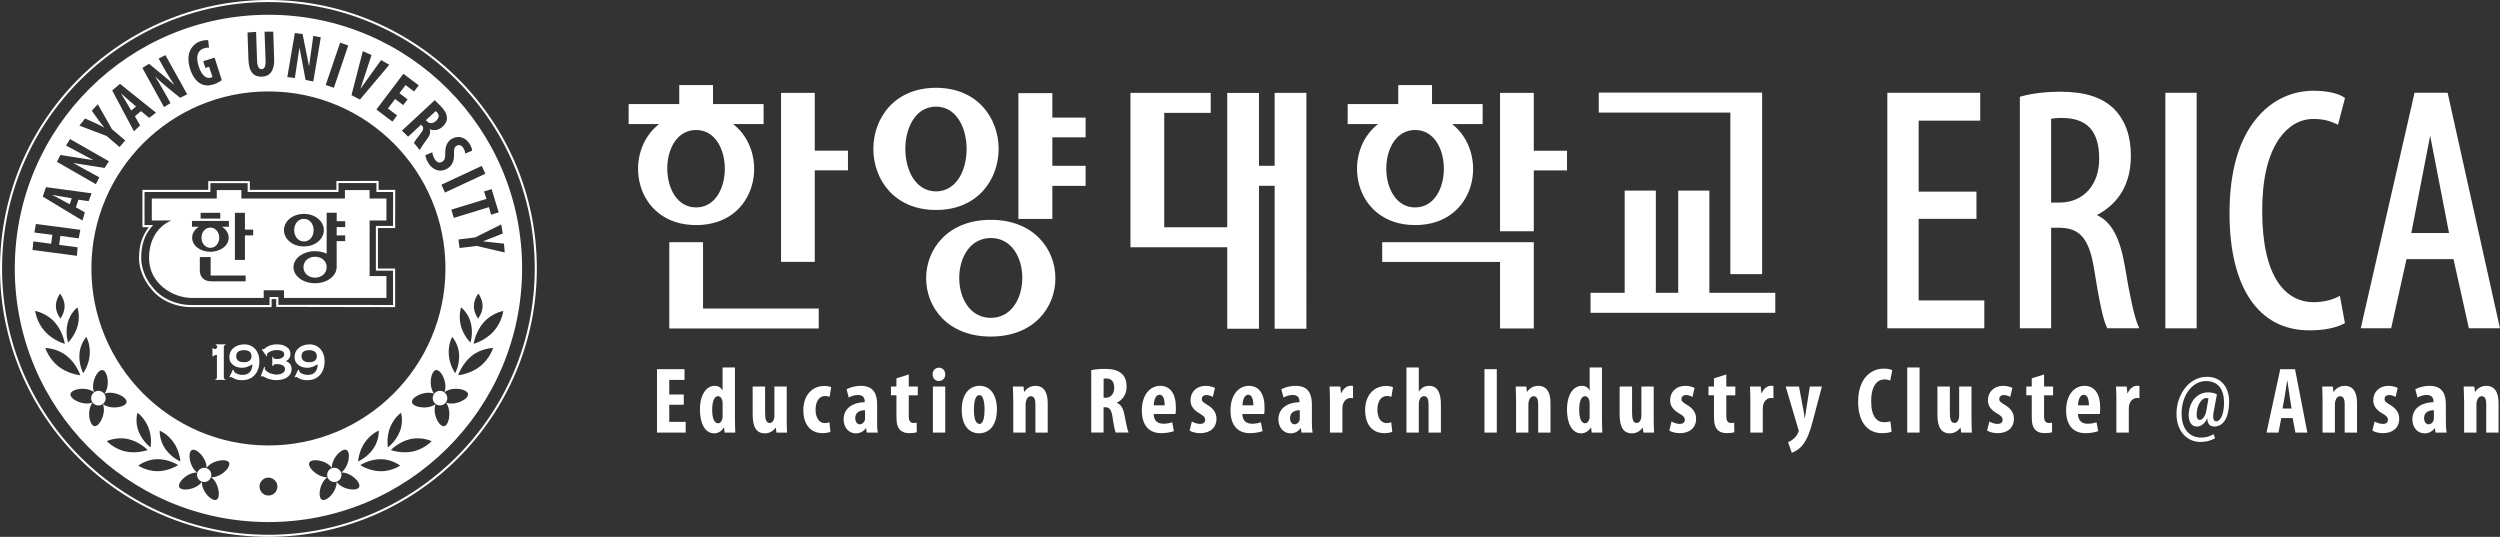 <?xml version="1.0" encoding="UTF-8"?>
<svg id="_레이어_2" data-name="레이어 2" xmlns="http://www.w3.org/2000/svg" viewBox="0 0 689.86 148.14">
  <rect x="0" y="0" width="689.86" height="148.14" fill="#333333" stroke="none"/>
  <defs>
    <style>
      .cls-1 {
        fill: #fff;
      }
    </style>
  </defs>
  <g id="_레이어_1-2" data-name="레이어 1">
    <g>
      <g>
        <path class="cls-1" d="M224.83,25.63h-9.31v46.63h9.31v-25.25h9.16v-5.43h-9.16v-15.96ZM194,66.83h-9.31v23.81h41.23v-5.51h-31.92v-18.3ZM477.49,75.64h8.76V25.56h-45.08v5.51h36.31v44.57ZM258.29,24.23c-23.06,0-23.06,33.71,0,33.71s23.01-33.71,0-33.71M258.29,29.42c11.26,0,11.26,23.39,0,23.39s-11.32-23.39,0-23.39M202.29,34.23h8.42v-5.51h-13.96v-5.24h-9.31v5.24h-13.97v5.51h8.41c-10.3,7.96-6.91,27.88,10.23,27.88s20.46-19.92,10.19-27.88M192.09,35.87c10.56,0,10.56,21.37,0,21.37s-10.67-21.37,0-21.37M381.41,72.27h32.52v18.37h9.31v-23.81h-41.83v5.44ZM423.24,25.63h-9.31v38.19h9.31v-16.8h9.17v-5.43h-9.17v-15.96ZM400.7,34.23h8.43v-5.51h-13.97v-5.24h-9.32v5.24h-13.96v5.51h8.39c-10.31,7.96-6.89,27.88,10.24,27.88s20.44-19.92,10.18-27.88M390.5,35.87c10.57,0,10.57,21.37,0,21.37s-10.66-21.37,0-21.37M273.41,60.66c-23.75,0-23.84,32.21,0,32.21s23.69-32.21,0-32.21M273.41,87.71c-11.62,0-11.62-22.03,0-22.03s11.55,22.03,0,22.03M471.69,80.8v-28.21h-8.6v28.21h-6.17v-28.21h-8.6v28.21h-9.42v5.51h50.98v-5.51h-18.19ZM290.39,25.7h-9.37v34.71h9.37v-9.13h9.18v-5.52h-9.18v-7.87h9.18v-5.44h-9.18v-6.75ZM351.73,45.76h-4.32v-20.12h-8.76v37.07h-17.39v-31.56h12.83v-5.52h-22.15v42.6h26.71v22.48h8.76v-39.44h4.32v39.44h8.76V25.63h-8.76v20.12Z"/>
        <polygon class="cls-1" points="529.44 82.9 529.44 60.39 545.39 60.39 545.39 52.88 529.44 52.88 529.44 33.29 546.43 33.29 546.43 25.6 520.8 25.6 520.8 90.59 547.56 90.59 547.56 82.9 529.44 82.9"/>
        <path class="cls-1" d="M589.96,89.73l-.04-.09c-.96-2.26-2.29-8.23-3.54-15.99-1.37-8.09-3.74-12.47-7.76-14.3,6.22-3.3,9.38-8.8,9.38-16.36,0-5.5-1.52-9.73-4.65-12.95-3.32-3.22-8.03-4.73-14.82-4.73-3.91,0-7.7.45-10.66,1.25h-.04s-.46.14-.46.14v63.89h8.63v-27.75h2.15c5.8,0,8.34,2.99,9.71,11.41,1.37,8.74,2.53,14.11,3.46,15.95v.04s.18.35.18.35h8.82l-.36-.87ZM579.26,43.84c0,7.21-4.39,12.06-10.93,12.06h-2.34v-23.13c.62-.12,1.58-.23,3.08-.23,6.95.08,10.19,3.68,10.19,11.31"/>
        <rect class="cls-1" x="597.52" y="25.6" width="8.63" height="65"/>
        <path class="cls-1" d="M646.97,88.65l-1.13-6.14v-.08s-.17-.81-.17-.81l-.73.37-.07.04c-1.68.84-4.08,1.35-6.4,1.35-4.02,0-7.4-1.85-9.79-5.34-2.94-4.3-4.44-10.98-4.44-19.84s1.58-15.44,4.69-19.93c2.44-3.51,5.76-5.44,9.35-5.44,3.25,0,4.8.67,6.16,1.26l.06.03.66.3.18-.71.02-.07,1.61-6.13v-.05s.11-.43.11-.43l-.37-.24-.04-.03c-1.68-1.08-4.78-1.72-8.3-1.72s-10.05.96-15.5,7.39c-5.08,5.97-7.65,14.87-7.65,26.42,0,20.53,8.03,32.31,22.02,32.31,3.86,0,7.19-.63,9.38-1.77l.04-.02.4-.22-.08-.44v-.05Z"/>
        <path class="cls-1" d="M675.52,26.14v-.05s-.12-.5-.12-.5h-9.13l-.11.49v.04s-14.73,64.47-14.73,64.47h8.39l4.24-19.08h12.97l4.24,19.08h8.58l-14.33-64.46ZM675.8,64.3h-10.41l5.2-26.86,5.21,26.86Z"/>
      </g>
      <g>
        <polygon class="cls-1" points="188.68 111.69 184.68 111.69 184.68 116.41 189.21 116.41 189.21 119.37 181.29 119.37 181.29 101.87 188.89 101.87 188.89 104.83 184.68 104.83 184.68 108.86 188.68 108.86 188.68 111.69"/>
        <path class="cls-1" d="M202.8,101.4v14.21c0,1.22.06,2.6.1,3.76h-2.93l-.18-1.43h-.05c-.47.88-1.48,1.64-2.65,1.64-2.7,0-3.95-2.99-3.95-6.54,0-4.41,1.92-6.57,4.07-6.57,1.12,0,1.82.54,2.13,1.27h.05v-6.34h3.4ZM199.4,111.56c0-.24,0-.5-.02-.75-.13-.78-.54-1.48-1.22-1.48-1.2,0-1.64,1.74-1.64,3.79,0,2.41.65,3.69,1.61,3.69.42,0,.91-.24,1.17-1.12.08-.18.1-.47.1-.78v-3.35Z"/>
        <path class="cls-1" d="M217.08,115.5c0,1.35.05,2.67.1,3.87h-2.93l-.18-1.35h-.05c-.6.86-1.64,1.56-2.93,1.56-2.42,0-3.4-1.79-3.4-5.22v-7.69h3.43v7.32c0,1.66.31,2.73,1.27,2.73.57,0,.94-.44,1.09-.86.13-.26.21-.65.21-1.09v-8.1h3.4v8.83Z"/>
        <path class="cls-1" d="M229.15,119.16c-.34.16-1.2.37-2.15.37-3.22,0-5.32-2.23-5.32-6.39,0-3.92,2.31-6.64,5.81-6.64.81,0,1.53.18,1.87.34l-.44,2.67c-.29-.1-.7-.23-1.27-.23-1.63,0-2.6,1.56-2.6,3.76s.96,3.71,2.55,3.71c.49,0,.91-.08,1.27-.26l.28,2.67Z"/>
        <path class="cls-1" d="M242.02,116.46c0,1.01.05,2.05.21,2.91h-3.06l-.18-1.24h-.05c-.7.99-1.69,1.45-2.8,1.45-1.92,0-3.35-1.61-3.35-3.87,0-3.32,2.94-4.7,5.82-4.73v-.28c0-.99-.6-1.71-1.79-1.71-1.02,0-1.85.26-2.6.72l-.62-2.28c.7-.42,2.18-.96,3.95-.96,3.87,0,4.49,2.7,4.49,5.27v4.73ZM238.7,113.19c-1.14.03-2.7.39-2.7,2.16,0,1.27.7,1.74,1.22,1.74s1.17-.34,1.4-1.09c.05-.18.08-.39.08-.6v-2.21Z"/>
        <path class="cls-1" d="M250.77,103.35v3.32h2.49v2.42h-2.49v5.79c0,1.48.62,1.84,1.3,1.84.34,0,.6-.03.88-.08l.03,2.65c-.47.13-1.17.23-2.08.23-.99,0-1.85-.23-2.44-.8-.7-.67-1.09-1.64-1.09-3.64v-6h-1.51v-2.42h1.51v-2.26l3.4-1.07Z"/>
        <path class="cls-1" d="M260.83,103.3c.03,1.09-.75,1.84-1.79,1.84-.93,0-1.71-.75-1.69-1.84-.03-1.14.8-1.84,1.74-1.84.98,0,1.74.7,1.74,1.84M257.43,106.67h3.4v12.7h-3.4v-12.7Z"/>
        <path class="cls-1" d="M275.09,112.98c0,5.29-2.93,6.59-4.86,6.59-3.04,0-4.85-2.39-4.85-6.52,0-4.57,2.39-6.59,4.91-6.59,2.99,0,4.81,2.52,4.81,6.52M268.75,112.98c0,2.18.34,4,1.56,4,1.09,0,1.38-2.13,1.38-4,0-1.74-.28-3.95-1.43-3.95-1.25,0-1.51,2.21-1.51,3.95"/>
        <path class="cls-1" d="M279.6,110.49c0-1.41-.08-2.62-.1-3.82h2.93l.16,1.46h.05c.68-1.01,1.77-1.66,3.09-1.66,2.41,0,3.38,1.92,3.38,4.75v8.15h-3.4v-7.94c0-1.07-.26-2.1-1.25-2.1-.57,0-1.04.39-1.27,1.14-.1.26-.18.68-.18,1.17v7.74h-3.4v-8.88Z"/>
        <path class="cls-1" d="M301.12,102.13c1.06-.21,2.42-.34,3.71-.34,1.87,0,3.53.26,4.67,1.3,1.07.96,1.38,2.13,1.38,3.63,0,1.87-.91,3.56-2.7,4.39v.05c1.19.46,1.79,1.58,2.13,3.45.34,1.95.81,4.1,1.12,4.75h-3.56c-.21-.49-.6-2.26-.86-4.18-.31-2.18-.86-2.8-2-2.8h-.49v6.98h-3.4v-17.24ZM304.52,109.76h.6c1.48,0,2.34-1.19,2.34-2.73s-.6-2.55-2.13-2.6c-.29,0-.62.02-.8.11v5.22Z"/>
        <path class="cls-1" d="M318.35,114.23c.05,1.97,1.2,2.7,2.7,2.7.96,0,1.81-.21,2.41-.41l.47,2.44c-.88.34-2.21.57-3.5.57-3.46,0-5.35-2.29-5.35-6.26,0-4.26,2.21-6.8,5.09-6.8,2.73,0,4.31,2.15,4.31,6,0,.91-.03,1.4-.1,1.77h-6.02ZM321.39,111.84c0-1.64-.41-2.91-1.43-2.91-1.12,0-1.56,1.64-1.58,2.91h3.01Z"/>
        <path class="cls-1" d="M328.89,116.31c.49.31,1.43.67,2.29.67s1.38-.39,1.38-1.14c0-.65-.37-1.07-1.48-1.71-2.08-1.17-2.57-2.49-2.57-3.66,0-2.29,1.64-4,4.18-4,1.07,0,1.9.26,2.57.57l-.6,2.49c-.49-.28-1.09-.52-1.76-.52-.85,0-1.27.52-1.27,1.09s.29.88,1.48,1.59c1.87,1.06,2.57,2.39,2.57,3.84,0,2.6-1.87,4-4.5,4-1.06,0-2.31-.29-2.91-.73l.62-2.49Z"/>
        <path class="cls-1" d="M342.82,114.23c.05,1.97,1.2,2.7,2.7,2.7.96,0,1.82-.21,2.41-.41l.47,2.44c-.88.34-2.21.57-3.5.57-3.45,0-5.35-2.29-5.35-6.26,0-4.26,2.21-6.8,5.09-6.8,2.73,0,4.31,2.15,4.31,6,0,.91-.03,1.4-.1,1.77h-6.03ZM345.86,111.84c0-1.64-.41-2.91-1.42-2.91-1.12,0-1.56,1.64-1.58,2.91h3Z"/>
        <path class="cls-1" d="M362,116.46c0,1.01.05,2.05.21,2.91h-3.06l-.18-1.24h-.05c-.7.99-1.69,1.45-2.8,1.45-1.92,0-3.35-1.61-3.35-3.87,0-3.32,2.93-4.7,5.81-4.73v-.28c0-.99-.6-1.71-1.79-1.71-1.01,0-1.84.26-2.6.72l-.62-2.28c.7-.42,2.18-.96,3.95-.96,3.87,0,4.49,2.7,4.49,5.27v4.73ZM358.68,113.19c-1.14.03-2.7.39-2.7,2.16,0,1.27.7,1.74,1.22,1.74s1.17-.34,1.4-1.09c.05-.18.07-.39.07-.6v-2.21Z"/>
        <path class="cls-1" d="M366.99,110.49c0-1.27-.05-2.65-.1-3.82h2.96l.18,1.84h.08c.57-1.34,1.58-2.05,2.52-2.05.34,0,.52,0,.73.05v3.37c-.21-.05-.44-.05-.73-.05-.73,0-1.69.49-2.08,1.82-.08.29-.13.73-.13,1.28v6.44h-3.43v-8.88Z"/>
        <path class="cls-1" d="M384.17,119.16c-.34.16-1.19.37-2.15.37-3.22,0-5.32-2.23-5.32-6.39,0-3.92,2.31-6.64,5.82-6.64.81,0,1.53.18,1.87.34l-.44,2.67c-.29-.1-.7-.23-1.27-.23-1.64,0-2.6,1.56-2.6,3.76s.96,3.71,2.55,3.71c.49,0,.91-.08,1.27-.26l.29,2.67Z"/>
        <path class="cls-1" d="M388.11,101.4h3.4v6.6h.05c.29-.44.68-.8,1.09-1.09.49-.29,1.09-.44,1.71-.44,2.34,0,3.25,1.97,3.25,5.19v7.71h-3.4v-7.71c0-1.25-.24-2.34-1.25-2.34-.57,0-1.06.34-1.32,1.2-.05.21-.13.67-.13.96v7.89h-3.4v-17.97Z"/>
        <rect class="cls-1" x="409.63" y="101.87" width="3.4" height="17.5"/>
        <path class="cls-1" d="M418.35,110.49c0-1.41-.08-2.62-.1-3.82h2.93l.16,1.46h.05c.67-1.01,1.77-1.66,3.09-1.66,2.41,0,3.37,1.92,3.37,4.75v8.15h-3.4v-7.94c0-1.07-.26-2.1-1.25-2.1-.57,0-1.04.39-1.27,1.14-.1.26-.18.68-.18,1.17v7.74h-3.4v-8.88Z"/>
        <path class="cls-1" d="M442.05,101.4v14.21c0,1.22.05,2.6.1,3.76h-2.93l-.18-1.43h-.05c-.47.88-1.48,1.64-2.65,1.64-2.7,0-3.94-2.99-3.94-6.54,0-4.41,1.92-6.57,4.08-6.57,1.12,0,1.82.54,2.13,1.27h.05v-6.34h3.4ZM438.65,111.56c0-.24,0-.5-.03-.75-.13-.78-.54-1.48-1.22-1.48-1.19,0-1.63,1.74-1.63,3.79,0,2.41.65,3.69,1.61,3.69.42,0,.91-.24,1.17-1.12.08-.18.1-.47.1-.78v-3.35Z"/>
        <path class="cls-1" d="M456.32,115.5c0,1.35.05,2.67.11,3.87h-2.93l-.18-1.35h-.06c-.6.86-1.64,1.56-2.93,1.56-2.41,0-3.4-1.79-3.4-5.22v-7.69h3.43v7.32c0,1.66.31,2.73,1.27,2.73.57,0,.94-.44,1.09-.86.13-.26.21-.65.21-1.09v-8.1h3.4v8.83Z"/>
        <path class="cls-1" d="M461.25,116.31c.49.31,1.42.67,2.28.67s1.38-.39,1.38-1.14c0-.65-.36-1.07-1.48-1.71-2.08-1.17-2.57-2.49-2.57-3.66,0-2.29,1.63-4,4.18-4,1.07,0,1.9.26,2.57.57l-.59,2.49c-.5-.28-1.09-.52-1.77-.52-.86,0-1.27.52-1.27,1.09s.28.88,1.48,1.59c1.87,1.06,2.57,2.39,2.57,3.84,0,2.6-1.87,4-4.49,4-1.06,0-2.31-.29-2.91-.73l.62-2.49Z"/>
        <path class="cls-1" d="M476.36,103.35v3.32h2.49v2.42h-2.49v5.79c0,1.48.62,1.84,1.3,1.84.34,0,.59-.03.88-.08l.03,2.65c-.47.13-1.17.23-2.08.23-.99,0-1.84-.23-2.44-.8-.7-.67-1.09-1.64-1.09-3.64v-6h-1.51v-2.42h1.51v-2.26l3.4-1.07Z"/>
        <path class="cls-1" d="M483,110.49c0-1.27-.05-2.65-.1-3.82h2.96l.18,1.84h.08c.57-1.34,1.59-2.05,2.52-2.05.34,0,.52,0,.73.05v3.37c-.21-.05-.44-.05-.73-.05-.73,0-1.69.49-2.08,1.82-.08.29-.13.73-.13,1.28v6.44h-3.43v-8.88Z"/>
        <path class="cls-1" d="M496.42,106.67l1.24,6.59c.13.75.23,1.46.34,2.13h.05c.1-.65.21-1.38.31-2.08l1.06-6.65h3.33l-2.6,9.79c-.62,2.39-1.45,4.85-2.83,6.49-1.06,1.25-2.36,1.84-2.88,2l-1.04-2.93c.6-.21,1.17-.6,1.69-1.07.47-.44.83-.96,1.07-1.5.1-.23.18-.36.18-.55,0-.16-.05-.31-.11-.47l-3.48-11.76h3.66Z"/>
        <path class="cls-1" d="M521.98,119.11c-.49.24-1.45.42-2.65.42-4.46,0-6.59-3.69-6.59-8.65,0-6.59,3.66-9.16,7.06-9.16,1.19,0,2.02.23,2.36.47l-.57,2.85c-.39-.18-.83-.34-1.59-.34-1.92,0-3.66,1.66-3.66,6s1.59,5.82,3.66,5.82c.57,0,1.22-.13,1.64-.26l.34,2.86Z"/>
        <rect class="cls-1" x="526.29" y="101.4" width="3.4" height="17.97"/>
        <path class="cls-1" d="M544.02,115.5c0,1.35.05,2.67.1,3.87h-2.94l-.18-1.35h-.05c-.6.86-1.64,1.56-2.93,1.56-2.42,0-3.4-1.79-3.4-5.22v-7.69h3.43v7.32c0,1.66.31,2.73,1.27,2.73.58,0,.94-.44,1.09-.86.13-.26.21-.65.21-1.09v-8.1h3.4v8.83Z"/>
        <path class="cls-1" d="M548.95,116.31c.49.31,1.43.67,2.28.67s1.38-.39,1.38-1.14c0-.65-.36-1.07-1.48-1.71-2.08-1.17-2.57-2.49-2.57-3.66,0-2.29,1.64-4,4.18-4,1.07,0,1.9.26,2.57.57l-.6,2.49c-.5-.28-1.1-.52-1.76-.52-.86,0-1.27.52-1.27,1.09s.28.88,1.48,1.59c1.87,1.06,2.57,2.39,2.57,3.84,0,2.6-1.87,4-4.5,4-1.06,0-2.31-.29-2.9-.73l.62-2.49Z"/>
        <path class="cls-1" d="M564.05,103.35v3.32h2.49v2.42h-2.49v5.79c0,1.48.62,1.84,1.3,1.84.34,0,.6-.03.89-.08l.02,2.65c-.47.13-1.17.23-2.08.23-.99,0-1.84-.23-2.44-.8-.7-.67-1.09-1.64-1.09-3.64v-6h-1.51v-2.42h1.51v-2.26l3.4-1.07Z"/>
        <path class="cls-1" d="M573.4,114.23c.05,1.97,1.2,2.7,2.7,2.7.96,0,1.82-.21,2.42-.41l.47,2.44c-.88.34-2.21.57-3.51.57-3.45,0-5.35-2.29-5.35-6.26,0-4.26,2.21-6.8,5.09-6.8,2.73,0,4.31,2.15,4.31,6,0,.91-.02,1.4-.1,1.77h-6.03ZM576.43,111.84c0-1.64-.41-2.91-1.43-2.91-1.12,0-1.56,1.64-1.58,2.91h3.01Z"/>
        <path class="cls-1" d="M584.01,110.49c0-1.27-.05-2.65-.11-3.82h2.96l.18,1.84h.08c.57-1.34,1.58-2.05,2.52-2.05.34,0,.52,0,.73.05v3.37c-.21-.05-.44-.05-.73-.05-.73,0-1.69.49-2.08,1.82-.08.29-.13.73-.13,1.28v6.44h-3.43v-8.88Z"/>
        <path class="cls-1" d="M611.24,120.91c-1.35.78-2.65,1.04-4.13,1.04-3.3,0-6.52-2.65-6.52-7.79s3.35-10.18,8.41-10.18c4.15,0,6.12,3.22,6.12,6.73,0,4.49-1.58,6.99-4.11,6.99-1.29,0-1.89-.81-1.89-2.21h-.07c-.63,1.4-1.71,2.21-2.86,2.21-1.38,0-2.23-1.2-2.23-3.12,0-3.25,1.99-6.31,5.37-6.31.86,0,1.84.23,2.41.54l-.88,4.78c-.34,1.87-.05,2.67.72,2.67,1.04,0,2.13-1.71,2.13-5.19s-1.51-5.92-5.01-5.92-6.7,3.59-6.7,9.01c0,4.41,2.34,6.59,5.45,6.59,1.22,0,2.33-.34,3.38-.94l.39,1.09ZM609.42,109.97c-.18-.1-.39-.13-.67-.13-1.22,0-2.6,1.98-2.6,4.6,0,.91.29,1.43.91,1.43.8,0,1.56-1.27,1.76-2.52l.6-3.38Z"/>
        <path class="cls-1" d="M629.51,115.37l-.78,4h-3.3l3.79-17.5h4.08l3.4,17.5h-3.3l-.75-4h-3.14ZM632.34,112.73l-.57-3.66c-.18-1.07-.41-2.8-.57-3.97h-.08c-.18,1.17-.44,2.99-.62,4l-.65,3.64h2.49Z"/>
        <path class="cls-1" d="M640.9,110.49c0-1.41-.08-2.62-.1-3.82h2.93l.16,1.46h.05c.67-1.01,1.77-1.66,3.09-1.66,2.42,0,3.38,1.92,3.38,4.75v8.15h-3.41v-7.94c0-1.07-.26-2.1-1.25-2.1-.57,0-1.04.39-1.27,1.14-.1.26-.18.68-.18,1.17v7.74h-3.4v-8.88Z"/>
        <path class="cls-1" d="M655.28,116.31c.5.31,1.43.67,2.29.67s1.37-.39,1.37-1.14c0-.65-.36-1.07-1.48-1.71-2.08-1.17-2.57-2.49-2.57-3.66,0-2.29,1.63-4,4.18-4,1.07,0,1.9.26,2.57.57l-.6,2.49c-.5-.28-1.1-.52-1.77-.52-.86,0-1.27.52-1.27,1.09s.29.88,1.48,1.59c1.87,1.06,2.57,2.39,2.57,3.84,0,2.6-1.87,4-4.49,4-1.07,0-2.32-.29-2.91-.73l.62-2.49Z"/>
        <path class="cls-1" d="M674.93,116.46c0,1.01.05,2.05.21,2.91h-3.07l-.18-1.24h-.05c-.7.99-1.69,1.45-2.81,1.45-1.92,0-3.35-1.61-3.35-3.87,0-3.32,2.93-4.7,5.82-4.73v-.28c0-.99-.6-1.71-1.79-1.71-1.01,0-1.85.26-2.6.72l-.62-2.28c.7-.42,2.18-.96,3.94-.96,3.87,0,4.49,2.7,4.49,5.27v4.73ZM671.61,113.19c-1.15.03-2.7.39-2.7,2.16,0,1.27.7,1.74,1.22,1.74.55,0,1.17-.34,1.4-1.09.05-.18.08-.39.08-.6v-2.21Z"/>
        <path class="cls-1" d="M679.94,110.49c0-1.41-.08-2.62-.1-3.82h2.94l.16,1.46h.05c.67-1.01,1.77-1.66,3.09-1.66,2.42,0,3.38,1.92,3.38,4.75v8.15h-3.4v-7.94c0-1.07-.26-2.1-1.24-2.1-.58,0-1.04.39-1.28,1.14-.1.26-.18.68-.18,1.17v7.74h-3.4v-8.88Z"/>
      </g>
      <g>
        <path class="cls-1" d="M0,74.08c0,40.83,33.23,74.06,74.07,74.06s74.07-33.23,74.07-74.06S114.91,0,74.07,0,0,33.23,0,74.08M.57,74.08C.57,33.55,33.54.57,74.07.57s73.49,32.98,73.49,73.51-32.96,73.49-73.49,73.49S.57,114.6.57,74.08"/>
        <path class="cls-1" d="M92.83,49.96v2.44h-23.89v-2.42h-11.48v2.42h-18.16v10.29s1.18,0,1.77,0c-1.82,2.3-2.71,5.01-2.71,8.54,0,2.86,1.23,6.02,3.32,8.44,2.42,3.13,6.66,5.08,11.07,5.08h22.2v-2.22h1.27v2.16l32.82.06v-10.65h-4.75v-11.16h4.75l.02-10.55h-4.59v-2.47l-11.64.03ZM103.87,50.52v2.47h4.61c0,.53-.01,8.83-.03,9.36h-4.73v12.33h4.72c0,.54.02,8.94.02,9.48-.57,0-31.07-.04-31.64-.04v-2.17h-2.44v2.21h-21.62c-4.24,0-8.29-1.86-10.62-4.86-2-2.34-3.18-5.35-3.18-8.08,0-3.63.92-6.37,2.89-8.65l.44-.49s-1.97.02-2.41.02v-9.12h18.17v-2.44h10.29v2.44h25.06v-2.46c.54,0,9.92-.01,10.46-.01"/>
        <path class="cls-1" d="M86.54,63.51c0-1.86-1.2-3.12-2.68-3.12s-2.68,1.25-2.68,3.12,1.21,3.12,2.68,3.12,2.68-1.2,2.68-3.12M60.5,65.59c0-1.59-1.09-2.79-2.45-2.79s-2.45,1.2-2.45,2.79,1.1,2.8,2.45,2.8,2.45-1.18,2.45-2.8M86.93,70.84c-1.67,0-3.19,1.08-3.19,2.89s1.52,2.89,3.19,2.89,3.21-1.1,3.21-2.89-1.5-2.89-3.21-2.89M106.63,60.84v-6.05h-4.65v-2.35h-6.8v2.35h-28.57v-2.35h-6.8v2.35h-17.92v6.05h5.39c-3.74,1.63-6.15,5.2-6.15,10.41,0,6.99,6.58,10.97,11.86,10.97h19.78v-2.12h5.6v2.12h28.27v-6.04h-4.65v-15.34h4.65ZM55.36,58.72h5.42v1.6h-5.42v-1.6ZM53.02,65.59c0-1.23.71-2.31,1.86-3.02h-1.91v-1.6h10.19v1.6h-1.93c1.16.71,1.87,1.79,1.87,3.02,0,2.13-2.17,3.88-5.05,3.88s-5.03-1.74-5.03-3.88M67.78,77.63h-9.48c-1.96,0-3.16-1.14-3.16-3v-3.69h2.99v5.1h9.65v1.59ZM69.86,64.95h-2.27v6.78h-2.77v-13.01h2.77v4.64h2.27v1.6ZM78.36,63.51c0-2.47,2.37-4.49,5.5-4.49s5.5,2.02,5.5,4.49-2.37,4.49-5.5,4.49-5.5-2.01-5.5-4.49M95.25,62.65h-2.35v2.3h2.35v1.59h-2.35v7.19h0c-.03,2.45-2.65,4.43-5.97,4.43s-5.94-1.98-5.95-4.43c.01-2.44,2.65-4.42,5.95-4.42,1.19,0,2.28.25,3.21.69v-11.29h2.77v2.33h2.35v1.6Z"/>
        <path class="cls-1" d="M74.35,4.08C35.7,3.92,4.23,35.14,4.08,73.79c-.16,38.66,31.06,70.12,69.72,70.27,38.64.15,70.11-31.05,70.27-69.72.16-38.66-31.06-70.12-69.72-70.27M138.73,64.44l-5.4,2.13v.04l5.74.62.2,2.44-7.74-1.81-4.72.58-.31-2.36,4.65-.57,7.16-3.59.43,2.52ZM133.17,84.48c-.03,1.9-1.25,3.43-1.25,3.43,0,0-1.19-1.55-1.16-3.47.01-1.89,1.25-3.44,1.25-3.44,0,0,1.17,1.57,1.16,3.47M129.81,94.52s-2.03-1.97-2.69-4.84c-.65-2.86.13-4.86.13-4.86,0,0,2.05,1.57,2.71,4.45.67,2.86-.14,5.25-.14,5.25M125.61,102.97s-1.64-2.3-1.78-5.23c-.16-2.94.95-4.77.95-4.77,0,0,1.76,1.91,1.91,4.85.16,2.94-1.08,5.15-1.08,5.15M137.61,58.6l-2.11.65-.57-2.1-9.7,2.98-.69-2.28,9.7-2.97-.68-2.06,2.1-.64,1.95,6.42ZM133.93,47.94l-11.14,5.19-.99-2.16,11.14-5.19.99,2.16ZM73.89,122.92c-26.98-.11-48.77-22.07-48.67-49.04.11-26.98,22.07-48.77,49.05-48.65,26.98.11,48.75,22.06,48.65,49.03-.11,26.98-22.06,48.76-49.03,48.66M110.27,119.2c-1.15,2.76-3.23,4.26-3.23,4.26,0,0-.51-2.84.64-5.61,1.16-2.75,2.98-3.94,2.98-3.94,0,0,.78,2.53-.38,5.3M102.95,123.91c-1.73,2.44-4.13,3.42-4.13,3.42,0,0,.17-2.88,1.9-5.31,1.74-2.44,3.8-3.19,3.8-3.19,0,0,.18,2.65-1.57,5.07M49.76,127.33s-2.38-.98-4.12-3.42c-1.74-2.42-1.57-5.07-1.57-5.07,0,0,2.05.75,3.8,3.19,1.74,2.43,1.9,5.31,1.9,5.31M41.55,123.46s-2.09-1.5-3.25-4.26c-1.15-2.76-.38-5.3-.38-5.3,0,0,1.83,1.19,2.98,3.94,1.16,2.78.65,5.61.65,5.61M124.49,38.42c1.66-1.06,3.73-.85,5.12,1.3.43.68.67,1.44.68,1.86l-1.93.79c-.02-.41-.13-.96-.5-1.54-.56-.86-1.33-.94-1.89-.58-.61.4-.74.91-.69,2.45.06,1.89-.65,3.06-1.74,3.76-1.87,1.21-4,.62-5.3-1.4-.52-.82-.84-1.77-.85-2.23l1.91-.82c.03.55.31,1.37.68,1.95.61.95,1.4,1.09,2.07.66.75-.49.82-1.18.82-2.4-.06-1.96.69-3.19,1.62-3.79M121.8,29.48c.91.96,1.52,1.97,1.52,3.05.03.99-.43,1.71-1.2,2.43-.95.89-2.25,1.23-3.53.7l-.03.03c.34.84.06,1.67-.75,2.73-.84,1.1-1.79,2.53-1.96,3l-1.63-1.98c.14-.34.86-1.38,1.73-2.43.96-1.2,1.02-1.77.48-2.36l-.23-.25-3.59,3.32-1.7-1.67,9.06-8.4c.54.52,1.23,1.17,1.83,1.84M115.55,23.55l-1.29,1.7-2.34-1.78-1.7,2.25,2.24,1.69-1.19,1.59-2.24-1.69-1.98,2.63,2.52,1.91-1.28,1.71-4.42-3.34,7.44-9.86,4.24,3.19ZM100.13,14.12l2.39,1.08-3.05,9.26h.03s5.67-7.89,5.67-7.89l2.25,1.3-8.08,9.59-2.35-1.2,3.13-12.14ZM93.85,11.77l2.25.77-3.97,11.69-2.25-.77,3.97-11.68ZM81.36,9.12l2.13.26,1.77,8.83h.04s1.15-8.33,1.15-8.33l2.07.43-2.07,12.18-2.13-.44-1.66-8.82h-.04l-1.26,8.29-2.08-.24,2.08-12.17ZM70.67,8.8l.27,7.98c.07,1.79.62,2.32,1.25,2.3.68-.04,1.16-.54,1.09-2.39l-.28-7.96h2.4s.25,7.46.25,7.46c.11,3.14-1.02,4.88-3.37,4.96-2.57.09-3.61-1.64-3.73-4.7l-.25-7.48,2.38-.18ZM55.44,11.35c.88-.28,1.6-.32,2.01-.26l.23,2.08c-.38-.06-.84-.01-1.4.16-1.54.5-2.42,1.95-1.45,4.98.89,2.81,2.3,3.45,3.35,3.12.21-.07.36-.13.44-.2l-.91-2.81-1.03.33-.6-1.85,3.13-1.01,1.99,6.22c-.43.37-1.43.92-2.28,1.18-1.33.43-2.45.37-3.47-.15-1.32-.65-2.41-2.2-3.02-4.22-1.3-4.26.55-6.8,3.02-7.59M41.14,17.61l4.01,3.31c.77.65,2.06,1.72,2.88,2.49h.03c-.69-1.11-1.86-2.89-2.96-4.85l-1.32-2.4,1.86-.95,6.02,10.82-1.96.95-3.94-3.2c-.85-.71-2.08-1.79-2.86-2.63l-.04.03c.65,1.05,1.64,2.66,2.83,4.82l1.36,2.46-1.79,1.09-5.98-10.81,1.86-1.13ZM33.13,23.15l9.91,7.94-1.87,1.43-2.27-1.86-1.67,1.42,1.43,2.55-1.7,1.59-6-11.26,2.17-1.83ZM23.49,32.7l2.85,1.28c.74.34,1.57.75,2.38,1.21l.03-.03c-.58-.69-1.13-1.42-1.66-2.15l-1.76-2.45,1.66-1.8,3.9,6.88,3.67,3.12-1.56,1.81-3.59-3.06-7.49-2.84,1.56-1.97ZM16.69,42.77l8.99,1.41v-.04s-7.46-3.98-7.46-3.98l1.12-1.79,10.73,6.13-1.19,1.84-8.68-1.36-.11-.05,7.32,4-.95,1.89-10.76-6.17.99-1.9ZM12.69,51.64l12.59,1.7-.82,2.17-2.82-.4-.71,2.08,2.48,1.41-.65,2.26-10.96-6.61.89-2.62ZM24.77,97.74c-.15,2.93-1.8,5.23-1.8,5.23,0,0-1.22-2.21-1.06-5.15.16-2.94,1.91-4.85,1.91-4.85,0,0,1.11,1.83.95,4.77M9.17,66.61l4.95.65.33-2.46-4.97-.64.43-2.36,12.26,1.61-.44,2.36-5.07-.67-.33,2.47,5.08.67-.18,2.35-12.25-1.61.21-2.35ZM21.48,89.68c-.67,2.87-2.69,4.84-2.69,4.84,0,0-.82-2.39-.15-5.25.67-2.88,2.72-4.45,2.72-4.45,0,0,.78,2,.13,4.86M17.83,84.45c.01,1.91-1.16,3.47-1.16,3.47,0,0-1.23-1.53-1.25-3.43-.02-1.91,1.16-3.47,1.16-3.47,0,0,1.22,1.54,1.25,3.44M9.71,85.8s3.12.55,5.42,3.15c2.3,2.6,2.76,5.93,2.76,5.93,0,0-3.25-.88-5.54-3.47-2.3-2.6-2.64-5.61-2.64-5.61M12.52,96.03s3.16,0,5.88,2.15c2.71,2.15,3.76,5.37,3.76,5.37,0,0-3.36-.31-6.07-2.47-2.72-2.16-3.57-5.05-3.57-5.05M28.61,113.86c-.27,1.84-1.46,3.89-2.55,3.73-1.09-.17-1.66-2.46-1.4-4.3.13-.88.45-1.65.87-2.21-.64.25-1.47.33-2.34.21-1.86-.26-3.91-1.47-3.74-2.55.15-1.09,2.45-1.66,4.29-1.39.88.13,1.64.44,2.2.86-.24-.64-.33-1.47-.21-2.35.27-1.84,1.47-3.9,2.55-3.74,1.09.16,1.67,2.47,1.4,4.32-.13.88-.44,1.64-.86,2.19.65-.25,1.47-.33,2.37-.2,1.83.26,3.88,1.45,3.74,2.55-.17,1.08-2.47,1.66-4.31,1.39-.89-.13-1.66-.44-2.21-.86.25.65.32,1.48.21,2.36M34.58,124.57c-3.19-.73-5.1-2.84-5.1-2.84,0,0,2.69-1.29,5.88-.57,3.19.73,5.39,3.02,5.39,3.02,0,0-2.98,1.11-6.16.39M43.53,130.03c-3.13,0-5.36-1.55-5.36-1.55,0,0,2.23-1.77,5.33-1.78,3.13-.01,5.67,1.64,5.67,1.64,0,0-2.54,1.67-5.64,1.68M60.5,131.16c-.78.39-1.57.56-2.25.53.55.38,1.09,1.01,1.46,1.79.81,1.64.98,3.95.03,4.41-.98.48-2.71-1.06-3.51-2.69-.38-.79-.55-1.58-.53-2.25-.38.55-.99,1.09-1.79,1.47-1.63.81-3.95.97-4.44,0-.47-.97,1.08-2.7,2.71-3.5.78-.39,1.57-.55,2.25-.52-.55-.38-1.08-1.01-1.46-1.79-.81-1.63-.98-3.95-.01-4.43.96-.48,2.69,1.06,3.5,2.71.4.77.57,1.57.52,2.25.38-.54,1.01-1.08,1.79-1.47,1.65-.8,3.96-.97,4.44-.01.47.98-1.08,2.71-2.71,3.51M74.07,136.74c-1.36,0-2.46-1.11-2.46-2.47s1.1-2.48,2.46-2.48,2.48,1.11,2.48,2.48-1.11,2.47-2.48,2.47M99.1,134.42c-.48.96-2.79.8-4.42,0-.78-.38-1.4-.92-1.8-1.47.04.67-.14,1.47-.52,2.25-.8,1.63-2.52,3.17-3.49,2.69-.98-.47-.81-2.78,0-4.41.38-.78.92-1.4,1.47-1.79-.68.03-1.47-.14-2.26-.53-1.64-.8-3.19-2.53-2.71-3.51.47-.96,2.79-.79,4.44.01.78.38,1.4.93,1.77,1.47-.03-.67.14-1.48.52-2.25.82-1.64,2.54-3.19,3.52-2.71.96.48.79,2.8-.01,4.43-.39.78-.91,1.4-1.48,1.79.68-.03,1.48.13,2.25.52,1.64.8,3.19,2.53,2.71,3.5M105.06,130.03c-3.11,0-5.64-1.68-5.64-1.68,0,0,2.54-1.66,5.66-1.64,3.12,0,5.33,1.78,5.33,1.78,0,0-2.23,1.55-5.34,1.55M114,124.57c-3.18.72-6.15-.39-6.15-.39,0,0,2.2-2.29,5.39-3.02,3.18-.72,5.87.57,5.87.57,0,0-1.91,2.11-5.1,2.84M125.43,111.3c-.88.13-1.73.04-2.35-.21.41.55.72,1.33.85,2.21.27,1.84-.3,4.14-1.39,4.3-1.09.16-2.3-1.89-2.55-3.73-.13-.88-.04-1.71.21-2.36-.55.42-1.32.73-2.21.86-1.84.27-4.14-.3-4.31-1.39-.16-1.09,1.9-2.28,3.74-2.55.89-.13,1.72-.05,2.35.2-.41-.55-.72-1.31-.85-2.19-.27-1.85.31-4.15,1.39-4.32,1.09-.16,2.28,1.9,2.55,3.74.13.89.03,1.71-.2,2.35.54-.42,1.3-.73,2.2-.86,1.84-.27,4.14.3,4.29,1.39.17,1.08-1.89,2.29-3.73,2.55M132.5,101.08c-2.71,2.16-6.07,2.47-6.07,2.47,0,0,1.05-3.21,3.76-5.37,2.72-2.15,5.88-2.15,5.88-2.15,0,0-.85,2.89-3.57,5.05M136.25,91.41c-2.3,2.59-5.56,3.47-5.56,3.47,0,0,.48-3.32,2.78-5.93,2.3-2.6,5.41-3.15,5.41-3.15,0,0-.34,3.01-2.64,5.61M55.47,129.28c-.98.47-1.38,1.66-.89,2.64.48.97,1.66,1.37,2.64.89.98-.47,1.37-1.67.89-2.63-.48-.98-1.64-1.38-2.64-.9M29.16,110.15c.14-1.11-.62-2.13-1.7-2.28-1.11-.16-2.13.61-2.28,1.72-.16,1.09.6,2.11,1.7,2.27,1.11.16,2.11-.61,2.28-1.71M14.5,53.76l-.03.06c.74.38,1.89.96,2.51,1.31l2.25,1.24.57-1.65-2.55-.44c-.75-.11-1.94-.36-2.75-.52M93.12,129.28c-.99-.48-2.17-.08-2.65.9-.48.96-.07,2.16.91,2.63.98.48,2.16.08,2.64-.89.48-.98.07-2.17-.89-2.64M35.58,27.7c-.57-.49-1.49-1.3-2.1-1.86l-.04.03c.44.71,1.12,1.8,1.47,2.42l1.3,2.23,1.33-1.13-1.97-1.69ZM121.13,107.87c-1.09.16-1.86,1.18-1.7,2.28.16,1.1,1.18,1.86,2.28,1.71,1.09-.17,1.86-1.18,1.7-2.27-.16-1.11-1.18-1.88-2.28-1.72M120.33,33.36c.75-.7,1.02-1.52.31-2.32-.13-.16-.31-.31-.43-.37l-2.68,2.48.28.31c.71.75,1.73.63,2.51-.1"/>
        <path class="cls-1" d="M64.29,101.99l.21.11c0,.06,0,.13.01.21.02.1.04.17.09.23.11.16.27.3.45.42.2.11.4.21.61.28.21.07.44.13.65.16.23.03.43.05.61.05,1.71,0,2.64-.97,2.75-2.91-.47.25-.92.48-1.4.67-.47.18-.95.28-1.46.28-.4,0-.81-.06-1.23-.16-.41-.12-.81-.28-1.13-.53-.34-.23-.61-.54-.84-.91-.21-.36-.31-.8-.31-1.32,0-.62.13-1.16.37-1.61.24-.44.57-.81.98-1.1.38-.29.84-.5,1.32-.64.51-.13.99-.19,1.49-.19.59,0,1.16.11,1.66.33.51.23.95.56,1.31.96.38.42.65.91.85,1.47.2.56.3,1.18.3,1.87,0,.79-.1,1.52-.33,2.16-.23.64-.55,1.21-.98,1.67-.43.47-.91.81-1.5,1.06-.58.23-1.23.36-1.96.36-.48,0-.92-.04-1.26-.12-.35-.08-.64-.18-.88-.31-.23-.11-.43-.21-.57-.3-.13-.1-.26-.15-.34-.15-.11,0-.23.04-.31.11l-.14-.13.99-2.03ZM66.51,96.7c-.25.05-.49.15-.68.27-.2.13-.37.3-.48.52-.11.22-.17.47-.17.79s.06.6.17.8c.11.22.28.39.48.52.19.13.43.22.68.28.25.05.51.08.78.08s.51-.03.78-.08c.26-.06.48-.15.68-.28.2-.13.35-.3.48-.52.11-.21.17-.48.17-.8s-.06-.57-.17-.79c-.13-.22-.28-.38-.48-.52-.2-.12-.43-.22-.68-.27-.27-.06-.51-.08-.78-.08s-.53.03-.78.08"/>
        <path class="cls-1" d="M82.31,101.99l.2.11c0,.06.03.13.04.21,0,.1.03.17.08.23.11.16.26.3.44.42.2.11.4.21.61.28.21.07.44.13.65.16.23.03.43.05.61.05,1.71,0,2.64-.97,2.75-2.91-.47.25-.94.48-1.39.67-.47.18-.96.28-1.46.28-.41,0-.81-.06-1.25-.16-.43-.12-.79-.28-1.13-.53-.35-.23-.61-.54-.84-.91-.21-.36-.33-.8-.33-1.32,0-.62.13-1.16.38-1.61.24-.44.57-.81.96-1.1.41-.29.85-.5,1.35-.64.48-.13.98-.19,1.46-.19.61,0,1.18.11,1.67.33.51.23.95.56,1.32.96.35.42.64.91.84,1.47.2.56.3,1.18.3,1.87,0,.79-.1,1.52-.34,2.16-.21.64-.54,1.21-.96,1.67-.43.47-.92.81-1.5,1.06-.58.23-1.23.36-1.94.36-.51,0-.94-.04-1.28-.12-.35-.08-.65-.18-.88-.31-.23-.11-.43-.21-.57-.3-.14-.1-.25-.15-.34-.15-.13,0-.22.04-.32.11l-.13-.13.99-2.03ZM84.52,96.7c-.24.05-.48.15-.68.27-.19.13-.36.3-.47.52-.11.22-.17.47-.17.79s.06.6.17.8c.11.22.28.39.47.52.2.13.44.22.68.28.27.05.52.08.79.08s.52-.03.78-.08c.26-.06.48-.15.68-.28.21-.13.35-.3.48-.52.11-.21.17-.48.17-.8s-.06-.57-.17-.79c-.13-.22-.27-.38-.48-.52-.2-.12-.43-.22-.68-.27-.25-.06-.51-.08-.78-.08s-.52.03-.79.08"/>
        <path class="cls-1" d="M72.25,96.47l.21-.16c.09.05.19.08.28.08.06,0,.14-.06.3-.21.15-.14.37-.3.67-.48.28-.18.65-.33,1.11-.47.44-.14.98-.21,1.61-.21.44,0,.88.04,1.32.13.43.1.82.26,1.17.48.35.21.67.48.88.82.23.34.34.75.34,1.23,0,.44-.11.85-.36,1.22-.23.38-.54.62-.95.72v.04c.48.12.87.37,1.16.73.31.36.47.82.47,1.38,0,.62-.14,1.14-.42,1.54-.28.41-.64.73-1.05.97-.43.24-.88.4-1.39.48-.5.08-.96.13-1.41.13-.51,0-.96-.06-1.4-.16-.44-.1-.81-.23-1.15-.37-.33-.14-.6-.27-.81-.4-.23-.11-.38-.16-.47-.16-.04,0-.1,0-.14.03-.04.02-.09.04-.11.07l-.17-.05.98-2.66.18.11s-.03.06-.03.13v.13c0,.28.13.54.37.76.26.23.54.42.88.57.34.16.7.27,1.06.35.37.07.68.12.94.12.2,0,.44-.03.71-.07.27-.03.52-.12.75-.23.24-.12.44-.27.61-.46.17-.18.26-.44.26-.74s-.08-.55-.24-.72c-.17-.18-.35-.32-.58-.42-.24-.09-.48-.16-.74-.2-.26-.03-.48-.05-.67-.05-.27,0-.5.03-.69.09-.2.06-.33.19-.38.41h-.21v-2.51h.21c.01.25.14.4.34.49.22.09.47.12.74.12.17,0,.38-.02.61-.05.24-.04.44-.11.65-.21.21-.11.37-.23.53-.41.13-.16.21-.39.21-.64s-.07-.44-.2-.59c-.11-.15-.28-.27-.48-.36-.21-.08-.44-.14-.68-.18-.26-.01-.51-.04-.77-.04-.3,0-.6.04-.91.12-.31.06-.59.17-.85.29-.24.12-.47.26-.62.41-.17.14-.25.29-.25.44,0,.06.01.12.01.17.01.08.03.14.05.2l-.15.11-1.34-1.89Z"/>
        <path class="cls-1" d="M59.43,104.63c.11,0,.21-.04.3-.11.08-.06.13-.2.13-.41v-6.17c-.08,0-.17,0-.28.01-.1,0-.2.04-.3.06-.11.04-.2.08-.28.13-.07.06-.14.13-.17.22h-.2v-2.32h.2c0,.11.06.18.14.23.11.05.2.06.3.06.18,0,.34-.06.47-.19.13-.13.2-.29.2-.47,0-.17-.04-.28-.11-.33-.07-.05-.17-.09-.28-.12v-.21h2.68v.21c-.13.03-.24.08-.34.12-.09.07-.13.16-.13.29v8.46c0,.21.04.35.13.41.1.08.2.11.31.11v.21h-2.75v-.21Z"/>
      </g>
    </g>
  </g>
</svg>